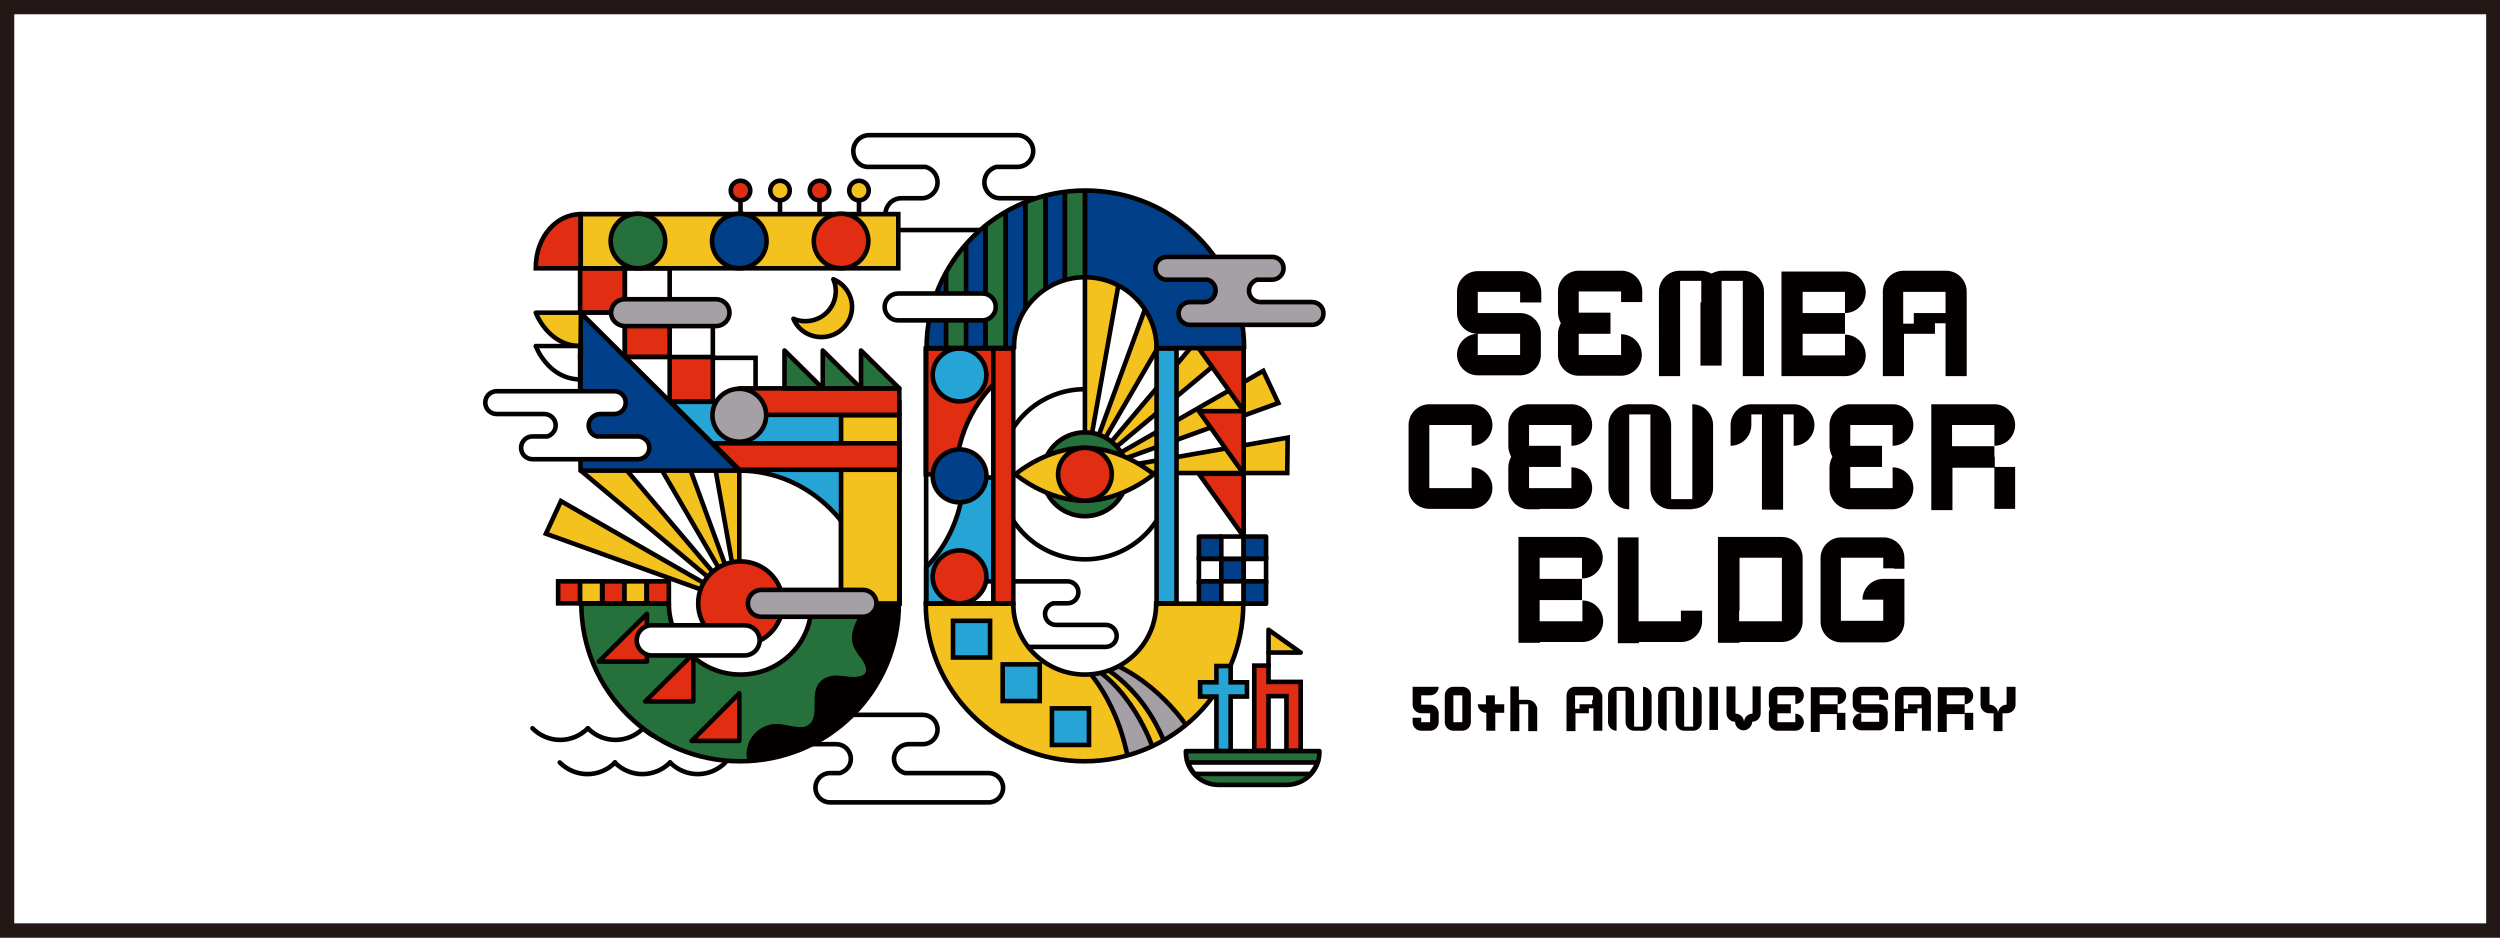 <?xml version="1.0" encoding="utf-8"?>
<!-- Generator: Adobe Illustrator 24.2.0, SVG Export Plug-In . SVG Version: 6.00 Build 0)  -->
<svg version="1.1" id="レイヤー_1" xmlns="http://www.w3.org/2000/svg" xmlns:xlink="http://www.w3.org/1999/xlink" x="0px"
	 y="0px" viewBox="0 0 614.1 230.3" style="enable-background:new 0 0 614.1 230.3;" xml:space="preserve">
<rect x="0" y="0" width="614.1" height="230.3" fill="#333333" stroke="none"/>
<style type="text/css">
	.st0{fill:#FFFFFF;}
	.st1{fill:#231815;}
	.st2{fill:#040000;}
	.st3{fill:#FFFFFF;stroke:#040000;stroke-width:1.131;stroke-linecap:round;stroke-linejoin:round;stroke-miterlimit:10;}
	.st4{fill:#FFFFFF;stroke:#040000;stroke-width:1.131;stroke-miterlimit:10;}
	.st5{fill:#F4C21F;stroke:#040000;stroke-width:1.131;stroke-linecap:round;stroke-linejoin:round;stroke-miterlimit:10;}
	.st6{fill:#E12D12;stroke:#040000;stroke-width:1.131;stroke-miterlimit:10;}
	.st7{fill:#26A4D6;stroke:#040000;stroke-width:1.131;stroke-miterlimit:10;}
	.st8{fill:none;stroke:#040000;stroke-width:1.131;stroke-miterlimit:10;}
	.st9{fill:#013F88;stroke:#040000;stroke-width:1.131;stroke-linecap:round;stroke-linejoin:round;stroke-miterlimit:10;}
	.st10{fill:#F4C21F;stroke:#040000;stroke-width:1.131;stroke-miterlimit:10;}
	.st11{fill:#25703B;stroke:#040000;stroke-width:1.131;stroke-miterlimit:10;}
	.st12{fill:#E12D12;stroke:#040000;stroke-width:1.131;stroke-miterlimit:10;}
	.st13{fill:#FFFFFF;stroke:#040000;stroke-width:1.131;stroke-miterlimit:10;}
	.st14{fill:#013F88;stroke:#040000;stroke-width:1.131;stroke-linecap:round;stroke-linejoin:round;stroke-miterlimit:10;}
	.st15{fill:#A5A0A5;stroke:#040000;stroke-width:1.131;stroke-miterlimit:10;}
	.st16{fill:#040000;stroke:#040000;stroke-width:1.131;stroke-miterlimit:10;}
	.st17{fill:#25703B;stroke:#040000;stroke-width:1.131;stroke-linecap:round;stroke-linejoin:round;stroke-miterlimit:10;}
	.st18{fill:#E12D12;stroke:#040000;stroke-width:1.131;stroke-linecap:round;stroke-linejoin:round;stroke-miterlimit:10;}
	
		.st19{clip-path:url(#SVGID_4_);fill:#040000;stroke:#040000;stroke-width:1.131;stroke-linecap:round;stroke-linejoin:round;stroke-miterlimit:10;}
	
		.st20{clip-path:url(#SVGID_4_);fill:#E12D12;stroke:#040000;stroke-width:1.131;stroke-linecap:round;stroke-linejoin:round;stroke-miterlimit:10;}
	.st21{clip-path:url(#SVGID_6_);}
	.st22{clip-path:url(#SVGID_12_);fill:#A5A0A5;stroke:#040000;stroke-width:1.131;stroke-miterlimit:10;}
	.st23{clip-path:url(#SVGID_12_);}
	.st24{fill:#F4C21F;stroke:#040000;stroke-width:1.11;stroke-linecap:round;stroke-linejoin:round;stroke-miterlimit:10;}
	.st25{fill:none;stroke:#040000;stroke-width:1.11;stroke-linecap:round;stroke-linejoin:round;stroke-miterlimit:10;}
	.st26{fill:#25703B;stroke:#040000;stroke-width:1.131;stroke-linecap:round;stroke-linejoin:round;stroke-miterlimit:10;}
</style>
<g>
	<g>
		<rect x="1.7" y="1.7" class="st0" width="610.7" height="226.8"/>
		<path class="st1" d="M610.7,3.5v223.3H3.5V3.5H610.7 M614.1,0H0v230.3h614.1V0L614.1,0z"/>
	</g>
	<g>
		<g>
			<g>
				<g>
					<path class="st2" d="M373.4,66.6h-2.6h-2.6h-2.6h-2.6c-2.8,0-5.1,2.3-5.1,5.1v2.6v2.6c0,2.8,2.3,5.1,5.1,5.1h2.6h2.6h2.6h2.6
						v2.6v2.6h-2.6h-2.6h-2.6h-2.6V82c-2.8,0-5.1,2.3-5.1,5.1c0,2.8,2.3,5.1,5.1,5.1h2.6h2.6h2.6h2.6c2.8,0,5.1-2.3,5.1-5.1v-2.6V82
						c0-2.8-2.3-5.1-5.1-5.1h-2.6h-2.6h-2.6h-2.6v-2.6v-2.6h2.6h2.6h2.6h2.6v2.6h2.6h2.6v-2.6C378.5,68.9,376.2,66.6,373.4,66.6z"/>
					<path class="st2" d="M403.3,87.2c0-2.8-2.3-5.1-5.1-5.1v5.1h-2.6H393h-2.6h-2.6v-2.6V82h2.6h2.6h2.6v-2.6v-2.6H393h-2.6h-2.6
						v-2.6v-2.6h2.6h2.6h2.6h2.6v2.6h2.6h2.6v-2.6c0-2.8-2.3-5.1-5.1-5.1h-2.6H393h-2.6h-2.6c-2.8,0-5.1,2.3-5.1,5.1v2.6v2.6
						c0,0.9,0.3,1.8,0.7,2.6c-0.4,0.8-0.7,1.6-0.7,2.6v2.6v2.6c0,2.8,2.3,5.1,5.1,5.1h2.6h2.6h2.6h2.6C401,92.3,403.3,90,403.3,87.2
						z"/>
					<path class="st2" d="M475.3,82v-2.6h2.6V82v2.6v2.6v2.6v2.6h2.6h2.6v-2.6v-2.6v-2.6V82v-2.6v-2.6v-2.6v-2.6
						c0-2.8-2.3-5.1-5.1-5.1h-2.6h-2.6h-2.6h-2.6h0c-2.8,0-5.1,2.3-5.1,5.1v2.6v2.6v2.6V82v2.6v2.6v2.6v2.6h2.6h2.6v-2.6v-2.6v-2.6
						V82h0h2.6h2.6H475.3z M470.1,79.5h-2.6h0v-2.6v-2.6v-2.6h0h2.6h2.6h2.6h2.6v2.6v2.6h-2.6h-2.6h-2.6V79.5z"/>
					<path class="st2" d="M453.2,76.9h-2.6H448h-2.6h-2.6v-2.6v-2.6h2.6h2.6h2.6h2.6V76.9c2.8,0,5.1-2.3,5.1-5.1s-2.3-5.1-5.1-5.1
						h-2.6H448h-2.6h-2.6h-2.6h-2.6v2.6v2.6v2.6v2.6v2.6V82v2.6v2.6v2.6v2.6h2.6h2.6h2.6h2.6h2.6h2.6c2.8,0,5.1-2.3,5.1-5.1
						c0-2.8-2.3-5.1-5.1-5.1v5.1h-2.6H448h-2.6h-2.6v-2.6V82h2.6h2.6h2.6h2.6v-2.6V76.9z"/>
					<path class="st2" d="M417.7,74.3v2.6v2.6V82v2.6v2.6v2.6h2.6h2.6v-2.6v-2.6V82v-2.6v-2.6v-2.6v-2.6v-2.6h2.6h2.6v2.6v2.6v2.6
						v2.6V82v2.6v2.6v2.6v2.6h2.6h2.6v-2.6v-2.6v-2.6V82v-2.6v-2.6v-2.6v-2.6c0-2.8-2.3-5.1-5.1-5.1h-2.6h-2.6
						c-0.9,0-1.8,0.3-2.6,0.7c-0.8-0.4-1.6-0.7-2.6-0.7h-2.6h-2.6c-2.8,0-5.1,2.3-5.1,5.1v2.6v2.6v2.6V82v2.6v2.6v2.6v2.6h2.6h2.6
						v-2.6v-2.6v-2.6V82v-2.6v-2.6v-2.6v-2.6v-2.6h2.6h2.6v2.6V74.3z"/>
				</g>
				<g>
					<path class="st2" d="M351.1,125L351.1,125h2.6h2.6h2.6h2.6c2.8,0,5.1-2.3,5.1-5.1c0-2.8-2.3-5.1-5.1-5.1v5.1h-2.6h-2.6h-2.6
						h-2.6l0,0v0v-2.6v-2.6v-2.6v-2.6V107v-2.6h0h2.6h2.6h2.6h2.6v5.1c2.8,0,5.1-2.3,5.1-5.1c0-2.8-2.3-5.1-5.1-5.1h-2.6h-2.6h-2.6
						h-2.6h0c-2.8,0-5.1,2.3-5.1,5.1v2.6v2.6v2.6v2.6v2.6v2.6v0C345.9,122.7,348.2,125,351.1,125z"/>
					<path class="st2" d="M415.7,125c2.8,0,5.1-2.3,5.1-5.1v-2.6v-2.6v-2.6v-2.6V107v-2.6c0-2.8-2.3-5.1-5.1-5.1v5.1v2.6v2.6v2.6
						v2.6v2.6v2.6v2.6h-2.6h-2.6v-2.6v-2.6v-2.6v-2.6v-2.6V107v-2.6c0-2.8-2.3-5.1-5.1-5.1h-2.6h-2.6h0c-2.8,0-5.1,2.3-5.1,5.1v2.6
						v2.6v2.6v2.6v2.6v2.6c0,2.8,2.3,5.1,5.1,5.1v-5.1v-2.6v-2.6v-2.6v-2.6V107v-2.6l0-2.6h2.6h2.6v2.6v2.6v2.6v2.6v2.6v2.6v2.6
						c0,2.8,2.3,5.1,5.1,5.1h2.6H415.7z"/>
					<path class="st2" d="M438,122.4v-2.6v-2.6v-2.6v-2.6v-2.6V107v-2.6v-2.6h2.6v2.6v5.1c2.8,0,5.1-2.3,5.1-5.1
						c0-2.8-2.3-5.1-5.1-5.1H438h-2.6h-2.6h-2.6c-2.8,0-5.1,2.3-5.1,5.1v5.1c2.8,0,5.1-2.3,5.1-5.1v-2.6h2.6v2.6v2.6v2.6v2.6v2.6
						v2.6v2.6v2.6v2.6h2.6h2.6V122.4z"/>
					<path class="st2" d="M378.2,125h2.6h2.6h2.6c2.8,0,5.1-2.3,5.1-5.1c0-2.8-2.3-5.1-5.1-5.1v5.1h-2.6h-2.6h-2.6h-2.6v-2.6v-2.6
						h2.6h2.6h2.6v-2.6v-2.6h-2.6h-2.6h-2.6V107v-2.6h2.6h2.6h2.6h2.6v5.1c2.8,0,5.1-2.3,5.1-5.1c0-2.8-2.3-5.1-5.1-5.1h-2.6h-2.6
						h-2.6h-2.6c-2.8,0-5.1,2.3-5.1,5.1v2.6v2.6c0,0.9,0.3,1.8,0.7,2.6c-0.4,0.8-0.7,1.6-0.7,2.6v2.6v2.6c0,2.8,2.3,5.1,5.1,5.1
						H378.2z"/>
					<path class="st2" d="M470,119.9c0-2.8-2.3-5.1-5.1-5.1v5.1h-2.6h-2.6h-2.6h-2.6v-2.6v-2.6h2.6h2.6h2.6v-2.6v-2.6h-2.6h-2.6
						h-2.6V107v-2.6h2.6h2.6h2.6h2.6v5.1c2.8,0,5.1-2.3,5.1-5.1c0-2.8-2.3-5.1-5.1-5.1h-2.6h-2.6h-2.6h-2.6c-2.8,0-5.1,2.3-5.1,5.1
						v2.6v2.6c0,0.9,0.3,1.8,0.7,2.6c-0.4,0.8-0.7,1.6-0.7,2.6v2.6v2.6c0,2.8,2.3,5.1,5.1,5.1h2.6h2.6h2.6h2.6
						C467.7,125,470,122.7,470,119.9z"/>
					<path class="st2" d="M489.9,112.2v-2.6h-2.6h-2.6h-2.6h-2.6V107v-2.6h2.6h2.6h2.6h2.6v5.1c2.8,0,5.1-2.3,5.1-5.1
						c0-2.8-2.3-5.1-5.1-5.1h-2.6h-2.6h-2.6h-2.6H477h-2.6v2.6v2.6v2.6v2.6v2.6v2.6v2.6v2.6v2.6v2.6h2.6h2.6v-2.6v-2.6v-2.6v-2.6
						h2.6h2.6h2.6h2.6V112.2z"/>
					<polygon class="st2" points="489.9,119.9 489.9,122.4 489.9,125 492.4,125 495,125 495,122.4 495,119.9 495,117.3 495,114.7 
						492.4,114.7 489.9,114.7 489.9,117.3 					"/>
				</g>
				<g>
					<path class="st2" d="M402.6,157.7h2.6h2.6h2.6h2.6c2.8,0,5.1-2.3,5.1-5.1V150h-2.6h-2.6v2.6h-2.6h-2.6h-2.6h-2.6V150v-2.6v-2.6
						v-2.6v-2.6v-2.6v-2.6V132H400h-2.6v2.6v2.6v2.6v2.6v2.6v2.6v2.6v2.6v2.6v2.6h2.6H402.6z"/>
					<path class="st2" d="M427.3,157.7L427.3,157.7h2.6h2.6h2.6h2.6c2.8,0,5.1-2.3,5.1-5.1V150v-2.6v-2.6v-2.6v-2.6v-2.6
						c0-2.8-2.3-5.1-5.1-5.1H435h-2.6h-2.6h-2.6h0h-2.6h-2.6v2.6v2.6v2.6v2.6v2.6v2.6v2.6v2.6v2.6v2.6h2.6H427.3z M427.3,150v-2.6
						v-2.6v-2.6v-2.6v-2.6h0h2.6h2.6h2.6h2.6v2.6v2.6v2.6v2.6v2.6v2.6H435h-2.6h-2.6h-2.6h0V150z"/>
					<path class="st2" d="M465.2,139.7h2.6v-2.6c0-2.8-2.3-5.1-5.1-5.1h-2.6h-2.6h-2.6h-2.6c-2.8,0-5.1,2.3-5.1,5.1v2.6v2.6v2.6v2.6
						v2.6v2.6v0c0,2.8,2.3,5.1,5.1,5.1h2.6h2.6h2.6h2.6c2.8,0,5.1-2.3,5.1-5.1V150v-2.6v-2.6v-2.6h-2.6h-2.6c-2.8,0-5.1,2.3-5.1,5.1
						h5.1v2.6v2.6h-2.6h-2.6h-2.6h-2.6V150v-2.6v-2.6v-2.6v-2.6v-2.6h2.6h2.6h2.6h2.6v2.6H465.2z"/>
					<path class="st2" d="M378.3,157.7h2.6h2.6h2.6h2.6c2.8,0,5.1-2.3,5.1-5.1c0-2.8-2.3-5.1-5.1-5.1v5.1H386h-2.6h-2.6h-2.6V150
						v-2.6h2.6h2.6h2.6h2.6v-2.6v-2.6H386h-2.6h-2.6h-2.6v-2.6v-2.6h2.6h2.6h2.6h2.6v5.1c2.8,0,5.1-2.3,5.1-5.1s-2.3-5.1-5.1-5.1
						H386h-2.6h-2.6h-2.6h-2.6h-2.6v2.6v2.6v2.6v2.6v2.6v2.6v2.6v2.6v2.6v2.6h2.6H378.3z"/>
				</g>
			</g>
			<polygon class="st2" points="419.9,168.7 419.9,169.8 419.9,170.8 419.9,171.9 419.9,173 419.9,174 419.9,175.1 419.9,176.2 
				419.9,177.2 419.9,178.3 419.9,179.3 421,179.3 422,179.3 422,178.3 422,177.2 422,176.2 422,175.1 422,174 422,173 422,171.9 
				422,170.8 422,169.8 422,168.7 421,168.7 			"/>
			<path class="st2" d="M359.2,168.7h-1.1h-1.1c-1.2,0-2.1,1-2.1,2.1v1.1v1.1v1.1v1.1v1.1v1.1c0,1.2,1,2.1,2.1,2.1h1.1h1.1
				c1.2,0,2.1-1,2.1-2.1v-1.1v-1.1V174V173v-1.1v-1.1C361.4,169.7,360.4,168.7,359.2,168.7z M359.2,171.9v1.1v1.1v1.1v1.1v1.1h-1.1
				h-1.1v-1.1v-1.1V174V173v-1.1v-1.1h1.1h1.1V171.9z"/>
			<path class="st2" d="M472,168.7h-1.1h-1.1h-1.1h-1.1c-1.2,0-2.1,1-2.1,2.1v1.1v1.1v1.1v1.1v1.1v1.1v1.1v1.1h1.1h1.1v-1.1v-1.1
				v-1.1v-1.1h1.1h1.1h1.1V174h1.1v1.1v1.1v1.1v1.1v1.1h1.1h1.1v-1.1v-1.1v-1.1v-1.1V174V173v-1.1v-1.1
				C474.1,169.7,473.2,168.7,472,168.7z M472,171.9v1.1h-1.1h-1.1h-1.1v1.1h-1.1V173v-1.1v-1.1h1.1h1.1h1.1h1.1V171.9z"/>
			<path class="st2" d="M391.1,168.7h-1.1H389H388h-1.1c-1.2,0-2.1,1-2.1,2.1v1.1v1.1v1.1v1.1v1.1v1.1v1.1v1.1h1.1h1.1v-1.1v-1.1
				v-1.1v-1.1h1.1h1.1h1.1V174h1.1v1.1v1.1v1.1v1.1v1.1h1.1h1.1v-1.1v-1.1v-1.1v-1.1V174V173v-1.1v-1.1
				C393.3,169.7,392.3,168.7,391.1,168.7z M391.1,171.9v1.1h-1.1H389H388v1.1h-1.1V173v-1.1v-1.1h1.1h1.1h1.1h1.1V171.9z"/>
			<path class="st2" d="M403.6,168.7v2.1v1.1v1.1v1.1v1.1v1.1v1.1v1.1h-1.1h-1.1v-1.1v-1.1v-1.1V174V173v-1.1v-1.1
				c0-1.2-1-2.1-2.1-2.1h-1.1h-1.1h0c-1.2,0-2.1,1-2.1,2.1v1.1v1.1v1.1v1.1v1.1v1.1c0,1.2,1,2.1,2.1,2.1v-2.1v-1.1v-1.1V174V173
				v-1.1v-1.1l0-1.1h1.1h1.1v1.1v1.1v1.1v1.1v1.1v1.1v1.1c0,1.2,1,2.1,2.1,2.1h1.1h1.1c1.2,0,2.1-1,2.1-2.1v-1.1v-1.1V174V173v-1.1
				v-1.1C405.7,169.7,404.7,168.7,403.6,168.7z"/>
			<path class="st2" d="M415.9,168.7v2.1v1.1v1.1v1.1v1.1v1.1v1.1v1.1h-1.1h-1.1v-1.1v-1.1v-1.1V174V173v-1.1v-1.1
				c0-1.2-1-2.1-2.1-2.1h-1.1h-1.1h0c-1.2,0-2.1,1-2.1,2.1v1.1v1.1v1.1v1.1v1.1v1.1c0,1.2,1,2.1,2.1,2.1v-2.1v-1.1v-1.1V174V173
				v-1.1v-1.1l0-1.1h1.1h1.1v1.1v1.1v1.1v1.1v1.1v1.1v1.1c0,1.2,1,2.1,2.1,2.1h1.1h1.1c1.2,0,2.1-1,2.1-2.1v-1.1v-1.1V174V173v-1.1
				v-1.1C418,169.7,417,168.7,415.9,168.7z"/>
			<path class="st2" d="M443.1,170.8c0-1.2-1-2.1-2.1-2.1h-1.1h-1.1h-1.1h-1.1c-1.2,0-2.1,1-2.1,2.1v1.1v1.1c0,0.4,0.1,0.8,0.3,1.1
				c-0.2,0.3-0.3,0.7-0.3,1.1v1.1v1.1c0,1.2,1,2.1,2.1,2.1h1.1h1.1h1.1h1.1c1.2,0,2.1-1,2.1-2.1s-1-2.1-2.1-2.1v2.1h-1.1h-1.1h-1.1
				h-1.1v-1.1v-1.1v0h1.1h1.1h1.1V174V173h-1.1h-1.1h-1.1v-1.1v-1.1h1.1h1.1h1.1h1.1v2.1C442.1,173,443.1,172,443.1,170.8z"/>
			<path class="st2" d="M482.6,173h-1.1h-1.1h-1.1h-1.1v-1.1v-1.1h1.1h1.1h1.1h1.1V173c1.2,0,2.1-1,2.1-2.1c0-1.2-1-2.1-2.1-2.1
				h-1.1h-1.1h-1.1h-1.1h-1.1h-1.1v1.1v1.1v1.1v1.1v1.1v1.1v1.1v1.1v1.1v1.1h1.1h1.1v-1.1v-1.1v-1.1v-1.1h1.1h1.1h1.1h1.1V174V173z"
				/>
			<polygon class="st2" points="482.6,177.2 482.6,178.3 482.6,179.3 483.6,179.3 484.7,179.3 484.7,178.3 484.7,177.2 484.7,176.2 
				484.7,175.1 483.6,175.1 482.6,175.1 482.6,176.2 			"/>
			<path class="st2" d="M451.2,173h-1.1h-1.1H448H447v-1.1v-1.1h1.1h1.1h1.1h1.1V173c1.2,0,2.1-1,2.1-2.1c0-1.2-1-2.1-2.1-2.1h-1.1
				h-1.1H448H447h-1.1h-1.1v1.1v1.1v1.1v1.1v1.1v1.1v1.1v1.1v1.1v1.1h1.1h1.1v-1.1v-1.1v-1.1v-1.1h1.1h1.1h1.1h1.1V174V173z"/>
			<polygon class="st2" points="451.2,177.2 451.2,178.3 451.2,179.3 452.3,179.3 453.3,179.3 453.3,178.3 453.3,177.2 453.3,176.2 
				453.3,175.1 452.3,175.1 451.2,175.1 451.2,176.2 			"/>
			<path class="st2" d="M375.3,171.9h-1.1h-1.1v-1.1v-1.1v-1.1h-1.1H371v1.1v1.1v1.1v1.1v1.1v1.1v1.1v1.1v1.1v1.1h1.1h1.1v-1.1v-1.1
				v-1.1v-1.1V174V173h1.1h1.1v1.1v1.1v1.1v1.1v1.1v1.1h1.1h1.1v-1.1v-1.1v-1.1v-1.1V174C377.4,172.8,376.4,171.9,375.3,171.9z"/>
			<path class="st2" d="M461.6,168.7h-1.1h-1.1h-1.1h-1.1c-1.2,0-2.1,1-2.1,2.1v1.1v1.1c0,1.2,1,2.1,2.1,2.1h1.1h1.1h1.1h1.1v1.1
				v1.1h-1.1h-1.1h-1.1h-1.1v-2.1c-1.2,0-2.1,1-2.1,2.1s1,2.1,2.1,2.1h1.1h1.1h1.1h1.1c1.2,0,2.1-1,2.1-2.1v-1.1v-1.1
				c0-1.2-1-2.1-2.1-2.1h-1.1h-1.1h-1.1h-1.1v-1.1v-1.1h1.1h1.1h1.1h1.1v1.1h1.1h1.1v-1.1C463.7,169.7,462.8,168.7,461.6,168.7z"/>
			<path class="st2" d="M492.9,168.7v1.1v1.1v1.1v1.1c-1.2,0-2.1,1-2.1,2.1c0-1.2-1-2.1-2.1-2.1h0v-1.1v-1.1v-1.1v-1.1h-1.1h-1.1
				v1.1v1.1v1.1v1.1h0c0,1.2,1,2.1,2.1,2.1h1.1v1.1v1.1v1.1v1.1h1.1h1.1v-1.1v-1.1v-1.1v-1.1h1.1c1.2,0,2.1-1,2.1-2.1v-1.1v-1.1
				v-1.1v-1.1H494H492.9z"/>
			<path class="st2" d="M367.2,173v-1.1v-1.1h-1.1h-1.1v1.1v1.1H363c0,1.2,1,2.1,2.1,2.1v1.1v1.1v1.1v1.1h1.1h1.1v-1.1v-1.1v-1.1
				v-1.1h1.1h1.1V174V173h-1.1H367.2z"/>
			<path class="st2" d="M349.1,170.8h1.1h1.1c1.2,0,2.1-1,2.1-2.1h-2.1h-1.1h-1.1h-1.1H347v1.1v1.1v1.1v1.1c0,1.2,1,2.1,2.1,2.1h1.1
				h1.1v1.1v1.1h-1.1h-1.1v-1.1h-1.1H347v1.1c0,1.2,1,2.1,2.1,2.1h1.1h1.1c1.2,0,2.1-1,2.1-2.1v-1.1v-1.1c0-1.2-1-2.1-2.1-2.1h-1.1
				h-1.1v-1.1V170.8z"/>
			<path class="st2" d="M430.5,168.7v1.1v1.1v1.1v1.1v1.1v1.1c-1.2,0-2.1,1-2.1,2.1h0c0-1.2-1-2.1-2.1-2.1V174V173v-1.1v-1.1v-1.1
				v-1.1h-1.1h-1.1v1.1v1.1v1.1v1.1v1.1v1.1c0,1.2,1,2.1,2.1,2.1l0,0c0,1.2,1,2.1,2.1,2.1s2.1-1,2.1-2.1h0c1.2,0,2.1-1,2.1-2.1V174
				V173v-1.1v-1.1v-1.1v-1.1h-1.1H430.5z"/>
		</g>
		<g>
			<g>
				<path class="st3" d="M130.8,178.9c3.8,3.8,9.8,3.8,13.6,0"/>
				<path class="st3" d="M144.4,178.9c3.8,3.8,9.8,3.8,13.6,0"/>
				<path class="st3" d="M158,178.9c3.8,3.8,9.8,3.8,13.6,0"/>
			</g>
			<g>
				<path class="st3" d="M137.5,187.3c3.8,3.8,9.8,3.8,13.6,0"/>
				<path class="st3" d="M151,187.3c3.8,3.8,9.8,3.8,13.6,0"/>
				<path class="st3" d="M164.6,187.3c3.8,3.8,9.8,3.8,13.6,0"/>
			</g>
			<path class="st4" d="M213.3,41h14.1c1.7,0.5,2.9,2,2.9,3.8c0,2.2-1.8,3.9-3.9,3.9h-5c-2.2,0-3.9,1.8-3.9,3.9
				c0,2.2,1.8,3.9,3.9,3.9h42.2c2.2,0,3.9-1.8,3.9-3.9c0-2.2-1.8-3.9-3.9-3.9h-17.9c-2.2,0-3.9-1.8-3.9-3.9c0-1.8,1.2-3.3,2.9-3.8
				h5.2c2.2,0,3.9-1.8,3.9-3.9s-1.8-3.9-3.9-3.9h-36.4c-2.2,0-3.9,1.8-3.9,3.9S211.1,41,213.3,41z"/>
			<polygon class="st5" points="311.6,160.3 319.5,160.3 311.6,154.7 			"/>
			<line class="st5" x1="311.6" y1="160.3" x2="311.6" y2="163.6"/>
			<path class="st6" d="M244,85.6v8.9c0,0-9.1,8.4-9.1,22h-7.5V85.6H244z"/>
			<path class="st7" d="M227.5,148.2v-8.9c0,0,9.1-8.4,9.1-22h7.5v30.9H227.5z"/>
			<path class="st5" d="M204.7,68.6c0.4,0.9,0.6,1.9,0.6,2.9c0,4.1-3.3,7.4-7.5,7.4c-1,0-2-0.2-2.9-0.6c1.1,2.7,3.8,4.5,6.9,4.5
				c4.1,0,7.5-3.3,7.5-7.4C209.3,72.4,207.4,69.7,204.7,68.6z"/>
			<path class="st4" d="M242.8,189.9h-20.5c-1.5-0.4-2.7-1.8-2.7-3.5c0-2,1.6-3.6,3.6-3.6h3.5c2,0,3.6-1.6,3.6-3.6
				c0-2-1.6-3.6-3.6-3.6h-37.9c-2,0-3.6,1.6-3.6,3.6c0,2,1.6,3.6,3.6,3.6h16.6c2,0,3.6,1.6,3.6,3.6c0,1.7-1.1,3-2.7,3.5h-2.4
				c-2,0-3.6,1.6-3.6,3.6s1.6,3.6,3.6,3.6h38.9c2,0,3.6-1.6,3.6-3.6S244.8,189.9,242.8,189.9z"/>
			<g>
				<line class="st8" x1="206.6" y1="148.2" x2="206.6" y2="115.4"/>
			</g>
			<g>
				<line class="st8" x1="211" y1="46.8" x2="211" y2="65.6"/>
				<line class="st8" x1="201.3" y1="46.8" x2="201.3" y2="65.6"/>
				<line class="st8" x1="191.6" y1="46.8" x2="191.6" y2="65.6"/>
				<line class="st8" x1="181.9" y1="46.8" x2="181.9" y2="65.6"/>
			</g>
			<path class="st4" d="M237.4,148.2h9.6c1.1,0.3,2,1.3,2,2.6c0,1.5-1.2,2.7-2.7,2.7h-3.4c-1.5,0-2.7,1.2-2.7,2.7
				c0,1.5,1.2,2.7,2.7,2.7h28.7c1.5,0,2.7-1.2,2.7-2.7c0-1.5-1.2-2.7-2.7-2.7h-12.2c-1.5,0-2.7-1.2-2.7-2.7c0-1.2,0.8-2.2,2-2.6h3.5
				c1.5,0,2.7-1.2,2.7-2.7c0-1.5-1.2-2.7-2.7-2.7h-24.8c-1.5,0-2.7,1.2-2.7,2.7C234.7,147,235.9,148.2,237.4,148.2z"/>
			<ellipse class="st9" cx="235.7" cy="116.9" rx="6.6" ry="6.5"/>
			<path class="st8" d="M266.5,95.6c-11.6,0-21,9.4-21,20.9s9.4,20.9,21,20.9c11.6,0,21-9.4,21-20.9"/>
			<polyline class="st10" points="266.5,116.2 316.3,107.5 316.2,116.2 266.5,116.2 			"/>
			<polyline class="st10" points="266.5,116.2 314,99 310.3,91.1 266.5,116.2 			"/>
			<polyline class="st10" points="266.5,116.2 305.2,83.9 299,77.7 266.5,116.2 			"/>
			<g>
				<defs>
					<polyline id="SVGID_1_" points="266.5,116.2 305.2,83.9 299,77.7 266.5,116.2 					"/>
				</defs>
				<clipPath id="SVGID_2_">
					<use xlink:href="#SVGID_1_"  style="overflow:visible;"/>
				</clipPath>
			</g>
			<polyline class="st10" points="266.5,116.2 291.8,72.7 283.8,69 266.5,116.2 			"/>
			<polyline class="st10" points="266.5,116.2 275.3,66.8 266.5,66 266.5,116.2 			"/>
			<ellipse class="st11" cx="266.5" cy="116.5" rx="10.4" ry="10.3"/>
			<rect x="244" y="85.6" class="st6" width="4.9" height="62.6"/>
			<rect x="284.1" y="85.6" class="st7" width="4.9" height="62.6"/>
			<g>
				<g>
					<rect x="142.5" y="65.9" class="st12" width="11" height="10.9"/>
					<rect x="153.5" y="65.9" class="st13" width="11" height="10.9"/>
					<rect x="164.1" y="76.9" class="st13" width="11" height="10.9"/>
					<rect x="174.6" y="87.9" class="st13" width="11" height="10.9"/>
				</g>
				<g>
					<rect x="142.5" y="76.8" class="st13" width="11" height="10.9"/>
					<rect x="153.5" y="76.8" class="st12" width="11" height="10.9"/>
					<rect x="164.1" y="87.7" class="st12" width="11" height="10.9"/>
				</g>
				<g>
					<rect x="142.5" y="87.7" class="st13" width="11" height="10.9"/>
					<rect x="153.5" y="87.7" class="st13" width="11" height="10.9"/>
				</g>
			</g>
			<g>
				<rect x="294.5" y="131.8" class="st9" width="5.5" height="5.5"/>
				<rect x="300" y="131.8" class="st4" width="5.5" height="5.5"/>
				<rect x="305.5" y="131.8" class="st9" width="5.5" height="5.5"/>
			</g>
			<g>
				<rect x="294.5" y="137.3" class="st4" width="5.5" height="5.5"/>
				<rect x="300" y="137.3" class="st9" width="5.5" height="5.5"/>
				<rect x="305.5" y="137.3" class="st4" width="5.5" height="5.5"/>
			</g>
			<g>
				<rect x="294.5" y="142.8" class="st9" width="5.5" height="5.5"/>
				<rect x="300" y="142.8" class="st4" width="5.5" height="5.5"/>
				<rect x="305.5" y="142.8" class="st14" width="5.5" height="5.5"/>
			</g>
			<g>
				<polyline class="st10" points="181.6,148.2 172.8,98.8 181.6,98.8 181.6,148.2 				"/>
				<polyline class="st10" points="181.6,148.2 164.3,101 156.3,104.7 181.6,148.2 				"/>
				<polyline class="st10" points="181.6,148.2 149.1,109.8 142.9,115.8 181.6,148.2 				"/>
				<polyline class="st10" points="181.6,148.2 137.8,123.1 134.1,131.1 181.6,148.2 				"/>
			</g>
			<ellipse class="st6" cx="181.9" cy="148.2" rx="10.4" ry="10.3"/>
			<path class="st7" d="M164.7,98.7l17,16.9c17.6,0,32.1,15.2,32.1,32.6h7.2l-0.1-49.5H164.7z"/>
			
				<rect x="175" y="20.2" transform="matrix(-1.836970e-16 1 -1 -1.836970e-16 240.857 -122.4)" class="st10" width="13.3" height="78"/>
			<g>
				<path class="st15" d="M150.1,76.8L150.1,76.8c0-1.8,1.5-3.3,3.3-3.3h22.5c1.8,0,3.3,1.5,3.3,3.3l0,0c0,1.8-1.5,3.3-3.3,3.3
					h-22.5C151.6,80,150.1,78.6,150.1,76.8z"/>
			</g>
			<ellipse class="st16" cx="156.7" cy="101.6" rx="6.2" ry="6.2"/>
			<ellipse class="st9" cx="181.6" cy="59.2" rx="6.7" ry="6.7"/>
			<ellipse class="st17" cx="156.7" cy="59.2" rx="6.7" ry="6.7"/>
			<ellipse class="st6" cx="206.6" cy="59.2" rx="6.7" ry="6.7"/>
			<ellipse class="st6" cx="235.7" cy="141.7" rx="6.6" ry="6.5"/>
			<ellipse class="st7" cx="235.7" cy="92.1" rx="6.6" ry="6.5"/>
			<polygon class="st9" points="142.6,115.6 181.6,115.6 142.6,76.8 			"/>
			<rect x="206.6" y="102" class="st10" width="14.3" height="46.3"/>
			<rect x="181.6" y="95.4" class="st18" width="39.3" height="6.5"/>
			<polygon class="st6" points="181.6,115.4 220.9,115.4 220.9,108.9 175.1,108.9 			"/>
			<ellipse class="st15" cx="181.6" cy="102" rx="6.6" ry="6.5"/>
			<path class="st4" d="M156.6,107.2h-10c-1.2-0.3-2-1.4-2-2.7c0-1.5,1.3-2.8,2.8-2.8h3.5c1.5,0,2.8-1.2,2.8-2.8s-1.3-2.8-2.8-2.8
				h-28.9c-1.5,0-2.8,1.2-2.8,2.8s1.3,2.8,2.8,2.8h11.7c1.5,0,2.8,1.2,2.8,2.8c0,1.3-0.9,2.3-2,2.7h-3.7c-1.5,0-2.8,1.2-2.8,2.8
				s1.3,2.8,2.8,2.8h25.9c1.5,0,2.8-1.2,2.8-2.8S158.1,107.2,156.6,107.2z"/>
			<g>
				<defs>
					<path id="SVGID_3_" d="M181.9,165.7c-9.7,0-17.6-7.8-17.6-17.4h-21.5c0,21.4,17.5,38.7,39,38.7c21.6,0,39-17.3,39-38.7h-21.5
						C199.5,157.9,191.6,165.7,181.9,165.7z"/>
				</defs>
				<use xlink:href="#SVGID_3_"  style="overflow:visible;fill:#25703B;"/>
				<clipPath id="SVGID_4_">
					<use xlink:href="#SVGID_3_"  style="overflow:visible;"/>
				</clipPath>
				<path class="st19" d="M184.3,186.9c-0.4-1-0.5-2.2-0.1-3.5c0.7-2.8,3.5-5,6.5-5c3,0,6.5,1.9,8.6-0.2c3.1-2.9-0.8-9.3,4-11.3
					c1.6-0.7,3.5-0.3,5.2-0.1c3,0.3,5.9-0.5,4.4-3.9c-0.6-1.3-1.6-2.3-2.3-3.5c-1.6-2.6-0.4-5.7,1.1-8c0.5-0.9,1.3-1.9,2-3h7.3
					C220.9,168.8,204.7,185.7,184.3,186.9z"/>
				<polygon class="st20" points="169.9,182 181.6,170.3 181.6,182 				"/>
				<polygon class="st20" points="158.5,172.3 170.3,160.6 170.3,172.3 				"/>
				<polygon class="st20" points="147.1,162.5 158.9,150.8 158.9,162.5 				"/>
				
					<use xlink:href="#SVGID_3_"  style="overflow:visible;fill:none;stroke:#040000;stroke-width:1.131;stroke-linecap:round;stroke-linejoin:round;stroke-miterlimit:10;"/>
			</g>
			<g>
				<defs>
					<path id="SVGID_5_" d="M266.5,68.1c9.7,0,17.6,7.8,17.6,17.4h21.5c0-21.4-17.5-38.7-39-38.7s-39,17.3-39,38.7h21.5
						C248.9,76,256.8,68.1,266.5,68.1z"/>
				</defs>
				<use xlink:href="#SVGID_5_"  style="overflow:visible;fill:#013F88;"/>
				<clipPath id="SVGID_6_">
					<use xlink:href="#SVGID_5_"  style="overflow:visible;"/>
				</clipPath>
				<g class="st21">
					<rect x="261.6" y="46.8" class="st11" width="4.9" height="38.7"/>
					<rect x="251.9" y="46.8" class="st11" width="4.9" height="38.7"/>
					<rect x="242.1" y="46.8" class="st11" width="4.9" height="38.7"/>
					<rect x="232.4" y="46.8" class="st11" width="4.9" height="38.7"/>
					<rect x="261.6" y="46.8" class="st11" width="4.9" height="38.7"/>
					<rect x="251.9" y="46.8" class="st11" width="4.9" height="38.7"/>
					<rect x="242.1" y="46.8" class="st11" width="4.9" height="38.7"/>
				</g>
				
					<use xlink:href="#SVGID_5_"  style="overflow:visible;fill:none;stroke:#040000;stroke-width:1.131;stroke-linecap:round;stroke-linejoin:round;stroke-miterlimit:10;"/>
			</g>
			<path class="st4" d="M156.4,157.3L156.4,157.3c0-2,1.6-3.7,3.7-3.7h22.8c2,0,3.7,1.6,3.7,3.7l0,0c0,2-1.6,3.7-3.7,3.7h-22.8
				C158.1,161,156.4,159.3,156.4,157.3z"/>
			<g>
				<path class="st15" d="M183.7,148.2L183.7,148.2c0-1.8,1.5-3.3,3.3-3.3h25c1.8,0,3.3,1.5,3.3,3.3l0,0c0,1.8-1.5,3.3-3.3,3.3h-25
					C185.1,151.5,183.7,150,183.7,148.2z"/>
			</g>
			<g>
				<g>
					<rect x="137.1" y="142.8" class="st6" width="5.4" height="5.4"/>
					<rect x="142.5" y="142.8" class="st10" width="5.4" height="5.4"/>
					<rect x="148" y="142.8" class="st6" width="5.4" height="5.4"/>
					<rect x="153.4" y="142.8" class="st10" width="5.4" height="5.4"/>
					<rect x="158.9" y="142.8" class="st6" width="5.4" height="5.4"/>
				</g>
			</g>
			<path class="st15" d="M286.6,68.7h10c1.2,0.3,2,1.4,2,2.7c0,1.5-1.3,2.8-2.8,2.8h-3.5c-1.5,0-2.8,1.2-2.8,2.8s1.3,2.8,2.8,2.8h30
				c1.5,0,2.8-1.2,2.8-2.8s-1.3-2.8-2.8-2.8h-12.7c-1.5,0-2.8-1.2-2.8-2.8c0-1.3,0.9-2.3,2-2.7h3.7c1.5,0,2.8-1.2,2.8-2.8
				s-1.3-2.8-2.8-2.8h-25.9c-1.5,0-2.8,1.2-2.8,2.8S285.1,68.7,286.6,68.7z"/>
			<g>
				<defs>
					<path id="SVGID_7_" d="M266.5,165.7c-9.7,0-17.6-7.8-17.6-17.4h-21.5c0,21.4,17.5,38.7,39,38.7s39-17.3,39-38.7H284
						C284,157.9,276.2,165.7,266.5,165.7z"/>
				</defs>
				<clipPath id="SVGID_8_">
					<use xlink:href="#SVGID_7_"  style="overflow:visible;"/>
				</clipPath>
			</g>
			<g>
				<defs>
					<path id="SVGID_9_" d="M266.5,165.7c-9.7,0-17.6-7.8-17.6-17.4h-21.5c0,21.4,17.5,38.7,39,38.7s39-17.3,39-38.7H284
						C284,157.9,276.2,165.7,266.5,165.7z"/>
				</defs>
				<clipPath id="SVGID_10_">
					<use xlink:href="#SVGID_9_"  style="overflow:visible;"/>
				</clipPath>
			</g>
			<g>
				<defs>
					<path id="SVGID_11_" d="M266.5,165.7c-9.7,0-17.6-7.8-17.6-17.4h-21.5c0,21.4,17.5,38.7,39,38.7s39-17.3,39-38.7H284
						C284,157.9,276.2,165.7,266.5,165.7z"/>
				</defs>
				<use xlink:href="#SVGID_11_"  style="overflow:visible;fill:#F4C21F;"/>
				<clipPath id="SVGID_12_">
					<use xlink:href="#SVGID_11_"  style="overflow:visible;"/>
				</clipPath>
				<path class="st22" d="M264.6,162.1c0,0,9.6,7.5,12.7,25.4l6-3.5c0,0-5.6-17.2-19.1-22.2L264.6,162.1z"/>
				<path class="st22" d="M268.3,162.4c0,0,11.8,4.6,18,20.6l5.8-3.8c0,0-8.4-13.6-23.2-17.8L268.3,162.4z"/>
				<g class="st23">
					<rect x="189.8" y="139.3" class="st7" width="6.9" height="6.8"/>
					<rect x="208.1" y="139.3" class="st7" width="6.9" height="6.8"/>
					<rect x="226.4" y="139.3" class="st7" width="6.9" height="6.8"/>
					<rect x="244.7" y="139.3" class="st7" width="6.9" height="6.8"/>
					<rect x="263" y="139.3" class="st7" width="6.9" height="6.8"/>
					<rect x="180.6" y="148.4" class="st7" width="6.9" height="6.8"/>
					<rect x="199" y="148.4" class="st7" width="6.9" height="6.8"/>
					<rect x="217.3" y="148.4" class="st7" width="6.9" height="6.8"/>
					<rect x="234.1" y="152.5" class="st7" width="9.1" height="9"/>
					<rect x="253.9" y="148.4" class="st7" width="6.9" height="6.8"/>
					<rect x="189.8" y="157.5" class="st7" width="6.9" height="6.8"/>
					<rect x="208.1" y="157.5" class="st7" width="6.9" height="6.8"/>
					<rect x="246.3" y="163.2" class="st7" width="9.1" height="9"/>
					<rect x="263" y="157.5" class="st7" width="6.9" height="6.8"/>
					<rect x="180.6" y="166.6" class="st7" width="6.9" height="6.8"/>
					<rect x="199" y="166.6" class="st7" width="6.9" height="6.8"/>
					<rect x="217.3" y="166.6" class="st7" width="6.9" height="6.8"/>
					<rect x="258.4" y="174" class="st7" width="9.1" height="9"/>
					<rect x="189.8" y="175.7" class="st7" width="6.9" height="6.8"/>
					<rect x="208.1" y="175.7" class="st7" width="6.9" height="6.8"/>
					<rect x="226.4" y="175.7" class="st7" width="6.9" height="6.8"/>
					<rect x="180.6" y="184.8" class="st7" width="6.9" height="6.8"/>
					<rect x="199" y="184.8" class="st7" width="6.9" height="6.8"/>
					<rect x="217.3" y="184.8" class="st7" width="6.9" height="6.8"/>
					<rect x="235.6" y="184.8" class="st7" width="6.9" height="6.8"/>
				</g>
				<use xlink:href="#SVGID_11_"  style="overflow:visible;fill:none;stroke:#040000;stroke-width:1.131;stroke-miterlimit:10;"/>
			</g>
			<polygon class="st17" points="211.5,86.1 220.9,95.4 211.5,95.4 			"/>
			<polygon class="st18" points="305.5,101 294.5,85.6 305.5,85.6 			"/>
			<polygon class="st18" points="305.5,116.4 294.5,101 305.5,101 			"/>
			<polygon class="st18" points="305.5,131.8 294.5,116.4 305.5,116.4 			"/>
			<polygon class="st17" points="202.1,86.1 211.5,95.4 202.1,95.4 			"/>
			<polygon class="st17" points="192.7,86.1 202.1,95.4 192.7,95.4 			"/>
			<g>
				<path class="st10" d="M283.4,116.5c0,0-7.6,6.5-17,6.5s-17-6.5-17-6.5s7.6-6.5,17-6.5S283.4,116.5,283.4,116.5z"/>
				<ellipse class="st6" cx="266.5" cy="116.5" rx="6.6" ry="6.5"/>
			</g>
			<path class="st4" d="M244.6,75.4L244.6,75.4c0,1.8-1.5,3.3-3.3,3.3h-20.7c-1.8,0-3.3-1.5-3.3-3.3v0c0-1.8,1.5-3.3,3.3-3.3h20.7
				C243.2,72.1,244.6,73.6,244.6,75.4z"/>
			<line class="st8" x1="227.5" y1="148.2" x2="227.5" y2="85.6"/>
			<ellipse class="st6" cx="181.9" cy="46.8" rx="2.4" ry="2.4"/>
			<ellipse class="st10" cx="191.6" cy="46.8" rx="2.4" ry="2.4"/>
			<ellipse class="st6" cx="201.3" cy="46.8" rx="2.4" ry="2.4"/>
			<ellipse class="st10" cx="211" cy="46.8" rx="2.4" ry="2.4"/>
			<path class="st6" d="M142.6,52.6c-5.7,0-11,5.3-11,13.3h11V52.6z"/>
			<g>
				<defs>
					<path id="SVGID_13_" d="M286.6,68.7h10c1.2,0.3,2,1.4,2,2.7c0,1.5-1.3,2.8-2.8,2.8h-3.5c-1.5,0-2.8,1.2-2.8,2.8
						s1.3,2.8,2.8,2.8h30c1.5,0,2.8-1.2,2.8-2.8s-1.3-2.8-2.8-2.8h-12.7c-1.5,0-2.8-1.2-2.8-2.8c0-1.3,0.9-2.3,2-2.7h3.7
						c1.5,0,2.8-1.2,2.8-2.8s-1.3-2.8-2.8-2.8h-25.9c-1.5,0-2.8,1.2-2.8,2.8S285.1,68.7,286.6,68.7z"/>
				</defs>
				<clipPath id="SVGID_14_">
					<use xlink:href="#SVGID_13_"  style="overflow:visible;"/>
				</clipPath>
			</g>
			<path class="st24" d="M131.6,76.8c0,0,3,8.2,11,8.2l0.1-8.2H131.6z"/>
			<path class="st25" d="M131.6,85c0,0,3,8.2,11,8.2l0.1-8.2H131.6z"/>
			<path class="st7" d="M306.3,171.1h-4v13.4h-3.5v-13.4h-4v-3.5h4v-4h3.5v4h4V171.1z"/>
			<path class="st12" d="M319.5,167.5v3.5v13.4H316v-13.4h-4.4v13.4h-3.5v-13.4v-3.5v-4h3.5v4h4.4H319.5z"/>
			<g>
				<path class="st26" d="M316,192.8h-16.7c-4.4,0-8-3.6-8-8v-0.3h32.8v0.3C324.1,189.2,320.5,192.8,316,192.8z"/>
				<path class="st4" d="M321.9,190.1c0.7-0.8,1.3-1.7,1.7-2.8h-31.8c0.4,1,0.9,2,1.7,2.8H321.9z"/>
			</g>
		</g>
	</g>
</g>
</svg>
